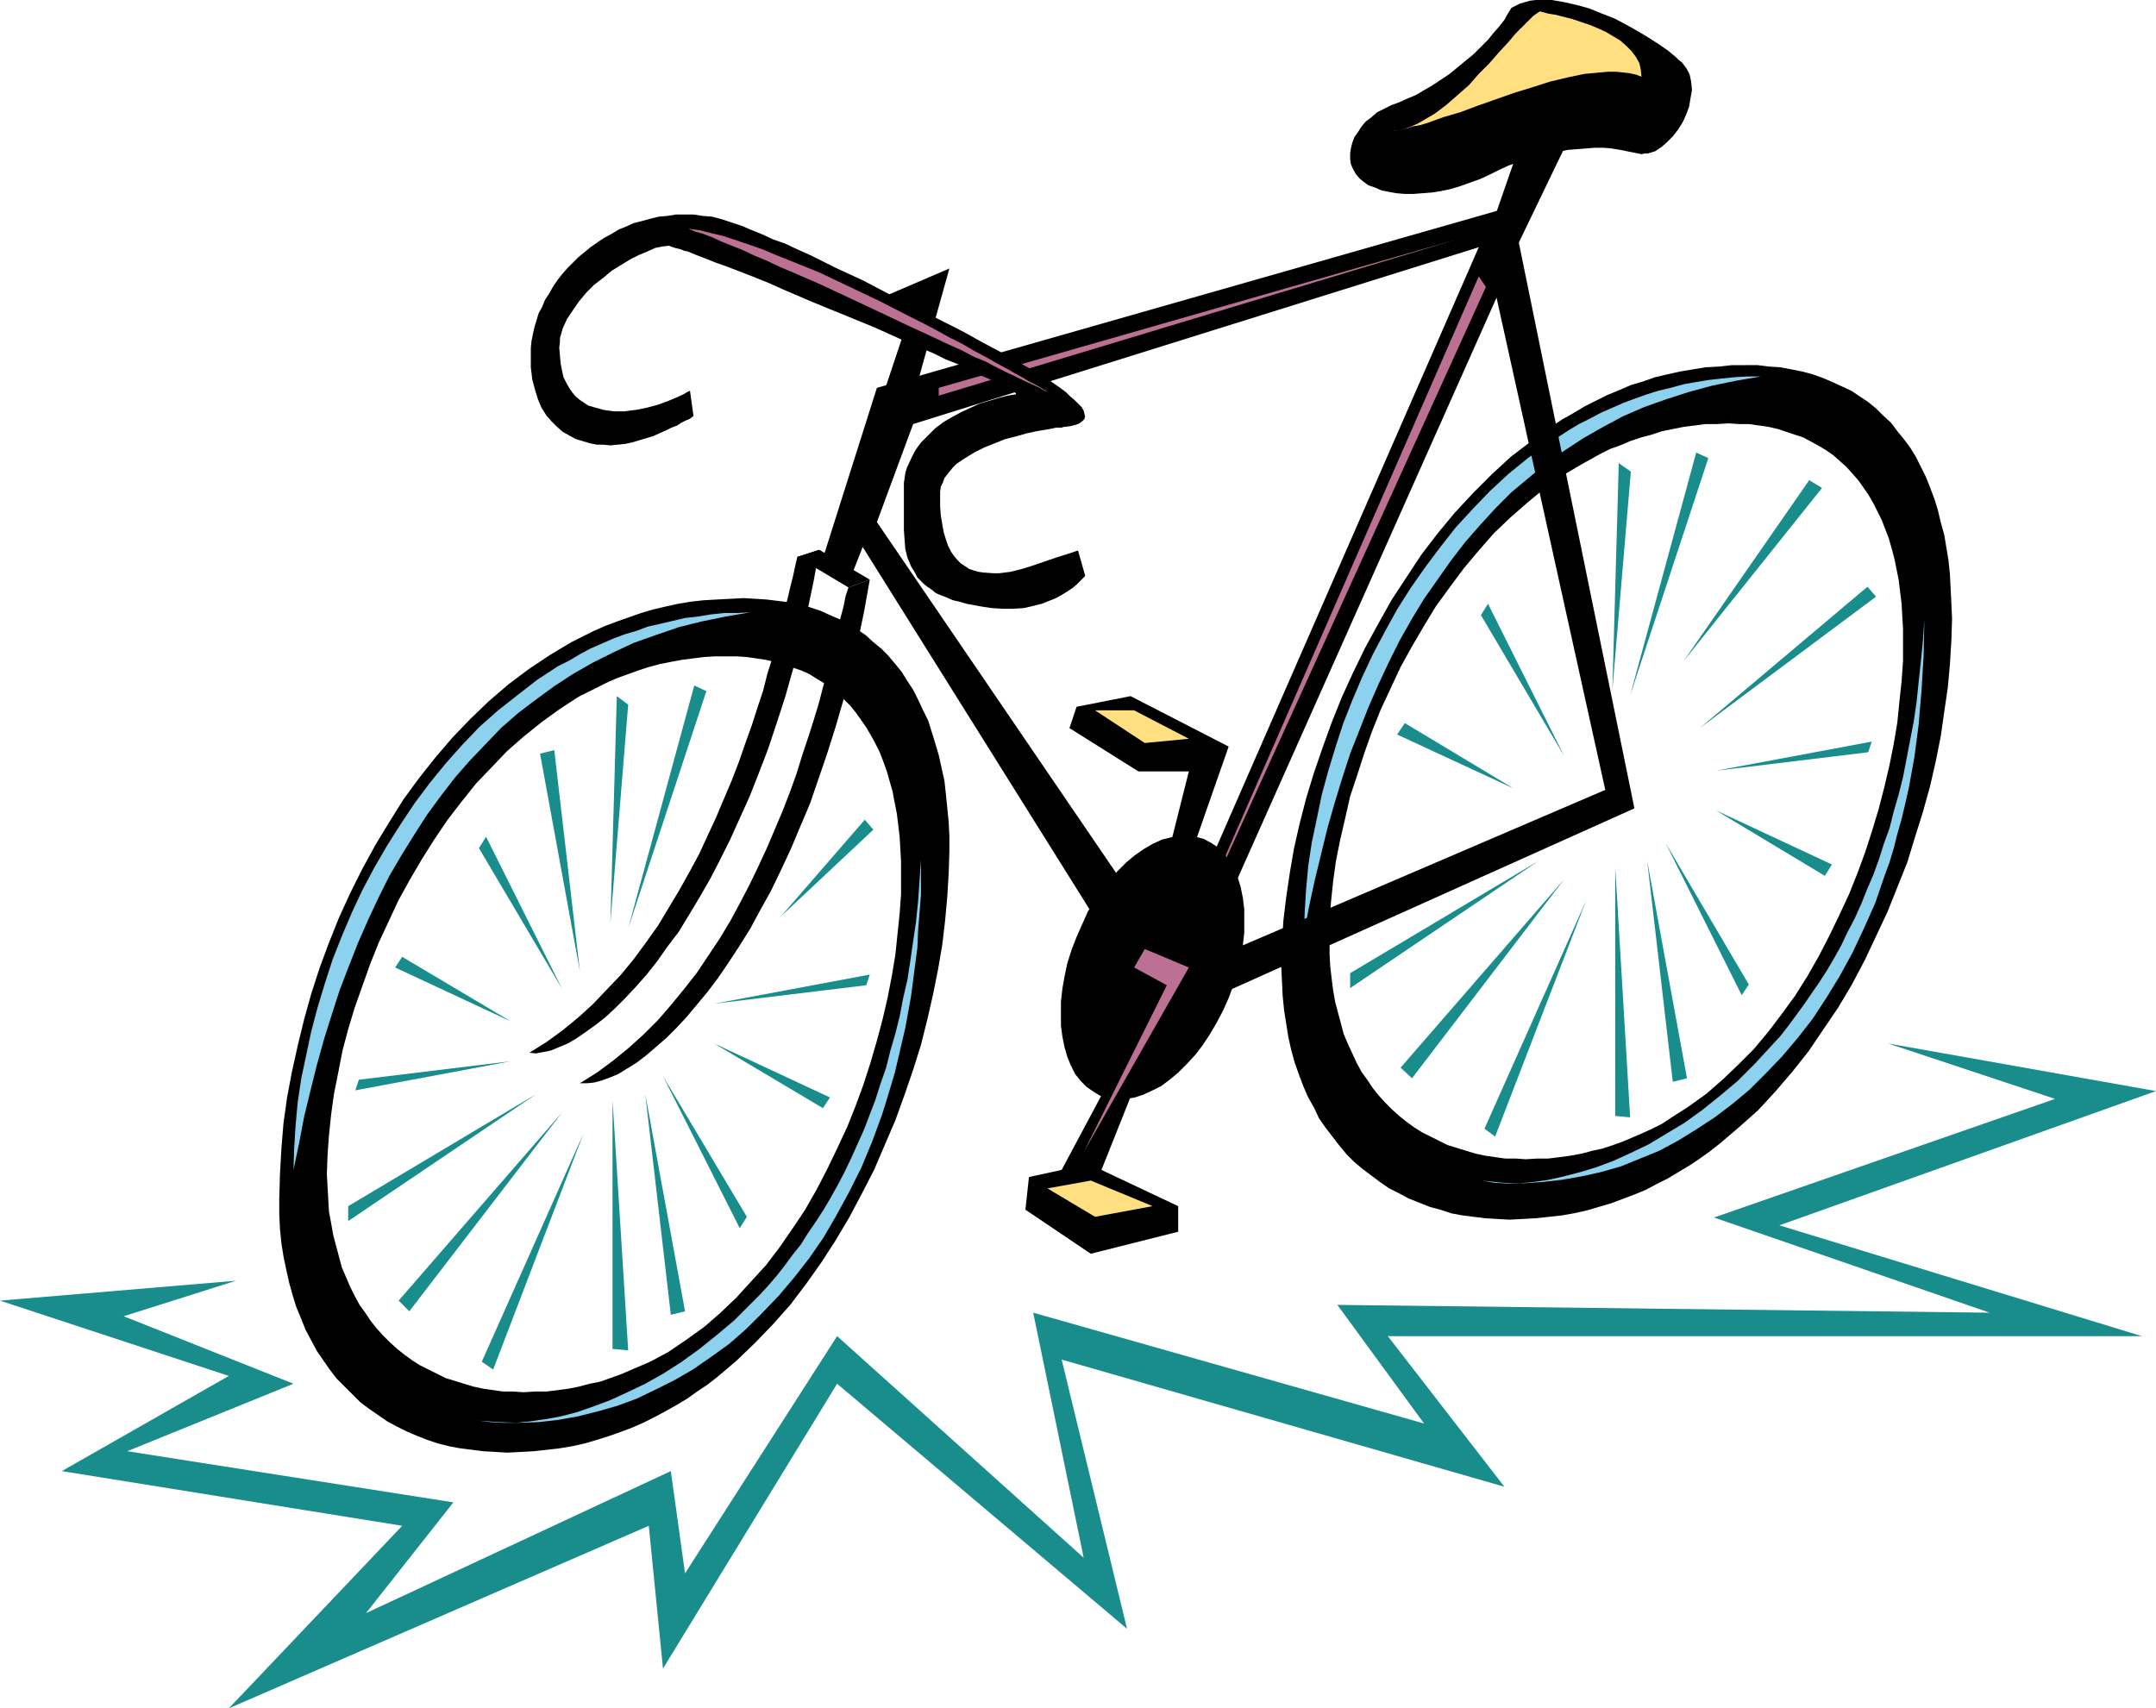 <?xml version="1.0" encoding="UTF-8" standalone="no"?>
<svg
   version="1.0"
   width="129.724mm"
   height="102.815mm"
   id="svg54"
   sodipodi:docname="Bicycle 14.wmf"
   xmlns:inkscape="http://www.inkscape.org/namespaces/inkscape"
   xmlns:sodipodi="http://sodipodi.sourceforge.net/DTD/sodipodi-0.dtd"
   xmlns="http://www.w3.org/2000/svg"
   xmlns:svg="http://www.w3.org/2000/svg">
  <sodipodi:namedview
     id="namedview54"
     pagecolor="#ffffff"
     bordercolor="#000000"
     borderopacity="0.25"
     inkscape:showpageshadow="2"
     inkscape:pageopacity="0.0"
     inkscape:pagecheckerboard="0"
     inkscape:deskcolor="#d1d1d1"
     inkscape:document-units="mm" />
  <defs
     id="defs1">
    <pattern
       id="WMFhbasepattern"
       patternUnits="userSpaceOnUse"
       width="6"
       height="6"
       x="0"
       y="0" />
  </defs>
  <path
     style="fill:#000000;fill-opacity:1;fill-rule:evenodd;stroke:none"
     d="m 393.172,96.299 -2.747,0.162 h -2.586 l -5.01,0.646 -2.424,0.485 -2.424,0.485 -2.424,0.808 -2.424,0.646 -2.424,0.808 -2.262,0.969 -2.262,0.808 -2.262,1.131 -4.363,2.424 -4.363,2.585 -4.04,2.908 -3.878,3.232 -3.878,3.393 -3.717,3.555 -3.394,3.878 -3.394,4.039 -3.232,4.363 -3.07,4.201 -2.747,4.524 -2.747,4.686 -2.586,4.686 -2.262,4.847 -2.262,4.847 -1.939,4.847 -1.778,5.009 -1.616,5.009 -1.616,4.847 -1.131,5.009 -1.131,4.847 -0.97,4.847 -0.646,4.686 -0.485,4.686 -0.323,4.363 v 4.524 2.908 l 0.162,2.908 0.323,2.747 0.323,2.585 0.485,2.747 0.646,2.424 0.646,2.424 0.646,2.424 0.97,2.262 0.97,2.1 0.97,2.1 1.131,2.1 1.293,1.777 1.293,1.939 1.293,1.616 1.454,1.616 1.616,1.616 1.616,1.454 1.616,1.293 1.778,1.293 1.778,1.131 1.939,0.969 1.939,0.969 1.939,0.969 2.101,0.646 2.101,0.646 2.101,0.646 2.262,0.485 2.262,0.323 2.262,0.323 h 2.424 l 2.262,0.162 2.747,-0.162 h 2.424 l 2.586,-0.323 2.424,-0.323 2.586,-0.485 2.424,-0.646 2.262,-0.485 2.424,-0.808 2.262,-0.808 2.262,-0.969 2.262,-0.969 2.101,-0.969 2.262,-1.131 1.939,-1.293 4.04,-2.585 4.04,-2.908 3.717,-3.232 3.555,-3.393 3.555,-3.555 3.232,-3.878 3.07,-4.039 3.07,-4.201 2.747,-4.363 2.586,-4.524 2.424,-4.686 2.262,-4.686 2.262,-4.847 1.939,-4.847 1.778,-4.847 1.616,-5.009 1.454,-4.847 1.293,-5.009 1.131,-4.847 0.97,-4.847 0.808,-4.847 0.485,-4.847 0.485,-4.524 0.323,-4.524 v -4.363 -3.07 l -0.162,-2.747 -0.162,-2.908 -0.323,-2.585 -0.323,-2.747 -0.485,-2.424 -0.485,-2.424 -0.646,-2.424 -0.646,-2.262 -0.808,-2.1 -0.808,-2.1 -0.97,-1.939 -0.97,-1.939 -1.131,-1.939 -1.131,-1.616 -1.131,-1.616 -1.293,-1.454 -1.454,-1.616 -1.454,-1.293 -1.454,-1.293 -1.616,-1.131 -1.616,-0.969 -1.778,-0.969 -1.778,-0.969 -1.939,-0.646 -1.939,-0.646 -1.939,-0.646 -2.101,-0.485 -4.525,-0.646 h -2.262 l -2.262,-0.162 v 0 l 3.717,-13.249 h 2.747 l 2.586,0.323 2.586,0.162 2.586,0.485 2.424,0.485 2.424,0.646 2.262,0.808 2.262,0.969 2.101,0.969 2.101,0.969 1.939,1.293 1.939,1.293 1.778,1.454 1.616,1.616 1.778,1.616 1.454,1.939 1.454,1.777 1.454,1.939 1.293,2.1 1.131,2.262 1.131,2.262 0.97,2.424 0.97,2.585 0.808,2.585 0.646,2.747 0.808,2.908 0.485,2.908 0.485,2.908 0.323,3.232 0.162,3.232 0.162,3.232 0.162,3.555 -0.162,5.009 -0.323,5.332 -0.485,5.332 -0.808,5.494 -0.808,5.655 -1.131,5.655 -1.293,5.655 -1.616,5.817 -1.778,5.655 -1.778,5.817 -2.262,5.655 -2.262,5.655 -2.586,5.494 -2.586,5.494 -2.909,5.494 -3.07,5.17 -3.394,5.009 -3.394,5.009 -3.717,4.686 -3.878,4.524 -3.878,4.201 -4.363,3.878 -4.363,3.716 -2.262,1.777 -2.262,1.616 -2.424,1.616 -2.424,1.454 -2.424,1.454 -2.586,1.293 -2.424,1.293 -2.747,1.131 -2.586,0.969 -2.586,0.969 -2.747,0.808 -2.747,0.808 -2.909,0.646 -2.747,0.485 -2.909,0.323 -3.07,0.323 -2.909,0.162 -3.07,0.162 -2.747,-0.162 -2.747,-0.162 -2.586,-0.323 -2.586,-0.323 -2.586,-0.485 -2.424,-0.808 -2.424,-0.646 -2.424,-0.969 -2.424,-0.969 -2.101,-1.131 -2.262,-1.131 -2.101,-1.454 -1.939,-1.454 -1.939,-1.454 -1.939,-1.616 -1.778,-1.777 -1.616,-1.939 -1.616,-2.1 -1.616,-2.1 -1.454,-2.1 -1.131,-2.424 -1.293,-2.262 -1.131,-2.585 -0.97,-2.585 -0.97,-2.747 -0.808,-2.908 -0.646,-2.908 -0.485,-3.07 -0.485,-3.07 -0.323,-3.232 -0.162,-3.393 -0.162,-3.393 0.162,-5.009 0.323,-5.332 0.646,-5.332 0.808,-5.494 0.97,-5.655 1.293,-5.655 1.454,-5.655 1.778,-5.817 1.939,-5.655 2.101,-5.817 2.262,-5.655 2.586,-5.655 2.747,-5.655 2.909,-5.332 3.07,-5.494 3.394,-5.17 3.394,-5.17 3.717,-4.847 3.878,-4.686 4.202,-4.524 4.202,-4.201 4.363,-4.039 4.686,-3.555 2.262,-1.777 2.424,-1.616 2.424,-1.616 2.586,-1.454 2.424,-1.454 2.586,-1.293 2.586,-1.293 2.747,-1.131 2.586,-1.131 2.747,-0.808 2.747,-0.969 2.747,-0.646 2.909,-0.646 2.909,-0.485 2.909,-0.485 3.07,-0.162 2.909,-0.323 h 3.07 z"
     id="path1" />
  <path
     style="fill:#198c8c;fill-opacity:1;fill-rule:evenodd;stroke:none"
     d="m 382.83,150.427 31.512,-39.425 -2.909,-1.777 z"
     id="path2" />
  <path
     style="fill:#198c8c;fill-opacity:1;fill-rule:evenodd;stroke:none"
     d="m 355.681,171.917 -17.291,-34.577 -1.616,2.585 z"
     id="path3" />
  <path
     style="fill:#198c8c;fill-opacity:1;fill-rule:evenodd;stroke:none"
     d="m 344.208,179.35 -24.725,-14.865 -1.778,2.585 z"
     id="path4" />
  <path
     style="fill:#198c8c;fill-opacity:1;fill-rule:evenodd;stroke:none"
     d="m 386.547,165.616 40.077,-29.892 -1.939,-2.262 z"
     id="path5" />
  <path
     style="fill:#198c8c;fill-opacity:1;fill-rule:evenodd;stroke:none"
     d="m 349.864,195.83 -42.824,25.529 v 3.393 z"
     id="path6" />
  <path
     style="fill:#198c8c;fill-opacity:1;fill-rule:evenodd;stroke:none"
     d="m 355.681,200.031 -37.168,42.818 2.586,2.424 z"
     id="path7" />
  <path
     style="fill:#198c8c;fill-opacity:1;fill-rule:evenodd;stroke:none"
     d="m 360.691,204.879 -23.109,51.866 2.424,1.777 z"
     id="path8" />
  <path
     style="fill:#198c8c;fill-opacity:1;fill-rule:evenodd;stroke:none"
     d="m 374.588,195.83 5.818,50.25 3.232,-0.808 z"
     id="path9" />
  <path
     style="fill:#198c8c;fill-opacity:1;fill-rule:evenodd;stroke:none"
     d="m 378.79,191.791 17.291,34.577 1.616,-2.424 z"
     id="path10" />
  <path
     style="fill:#198c8c;fill-opacity:1;fill-rule:evenodd;stroke:none"
     d="m 390.264,184.359 24.725,14.865 1.616,-2.585 z"
     id="path11" />
  <path
     style="fill:#198c8c;fill-opacity:1;fill-rule:evenodd;stroke:none"
     d="m 390.264,175.31 34.582,-4.201 0.808,-2.424 z"
     id="path12" />
  <path
     style="fill:#198c8c;fill-opacity:1;fill-rule:evenodd;stroke:none"
     d="m 366.67,156.891 4.202,-49.604 -2.747,-1.939 z"
     id="path13" />
  <path
     style="fill:#198c8c;fill-opacity:1;fill-rule:evenodd;stroke:none"
     d="m 367.316,197.285 v 56.552 l 3.394,0.323 z"
     id="path14" />
  <path
     style="fill:#198c8c;fill-opacity:1;fill-rule:evenodd;stroke:none"
     d="m 370.71,158.183 17.776,-53.966 -2.747,-1.293 z"
     id="path15" />
  <path
     style="fill:#8cd1ed;fill-opacity:1;fill-rule:evenodd;stroke:none"
     d="m 400.444,85.635 h -3.07 l -2.909,0.162 -3.07,0.323 -2.909,0.323 -2.909,0.485 -2.747,0.485 -2.909,0.808 -2.747,0.646 -2.586,0.808 -2.747,0.969 -2.586,0.969 -2.586,1.131 -2.586,1.131 -2.424,1.293 -2.586,1.293 -2.424,1.454 -4.686,3.07 -4.525,3.232 -4.363,3.555 -4.202,3.878 -3.878,4.039 -3.878,4.201 -3.555,4.524 -3.394,4.524 -3.394,4.847 -3.07,4.847 -2.747,5.009 -2.747,5.17 -2.424,5.17 -2.262,5.332 -2.101,5.332 -1.778,5.494 -1.616,5.332 -1.454,5.332 -1.131,5.494 -1.131,5.332 -0.808,5.332 -0.485,5.332 -0.323,5.17 -0.162,5.009 1.131,-6.14 1.293,-5.978 1.454,-5.978 1.454,-5.978 1.616,-5.655 1.778,-5.817 1.778,-5.494 2.101,-5.332 2.101,-5.332 2.262,-5.17 2.424,-5.17 2.424,-4.847 2.747,-4.847 2.747,-4.524 3.07,-4.363 3.07,-4.363 3.232,-4.201 3.394,-3.878 3.555,-3.878 3.555,-3.555 3.878,-3.232 4.04,-3.393 4.202,-2.908 4.202,-2.747 4.525,-2.585 4.525,-2.424 4.848,-2.1 5.01,-1.777 5.01,-1.616 5.333,-1.454 5.494,-1.131 z"
     id="path16" />
  <path
     style="fill:#8cd1ed;fill-opacity:1;fill-rule:evenodd;stroke:none"
     d="m 337.097,268.54 2.586,0.485 2.747,0.162 h 3.07 l 3.232,-0.323 3.394,-0.485 3.555,-0.808 3.717,-0.969 3.717,-1.131 3.878,-1.454 3.878,-1.777 4.04,-1.939 4.04,-2.424 4.04,-2.424 4.04,-2.908 4.04,-3.232 4.04,-3.393 3.878,-3.878 1.939,-2.1 1.939,-2.1 1.939,-2.1 1.778,-2.262 1.778,-2.424 1.778,-2.424 1.778,-2.585 1.778,-2.585 1.778,-2.747 1.616,-2.747 1.616,-2.908 1.454,-3.07 1.616,-3.07 1.454,-3.232 1.293,-3.232 1.454,-3.393 1.293,-3.555 1.131,-3.555 1.293,-3.555 0.97,-3.878 1.131,-3.878 0.97,-3.878 0.808,-4.201 0.808,-4.201 0.808,-4.201 0.646,-4.363 0.485,-4.686 0.485,-4.524 0.485,-4.847 0.323,-4.847 -0.162,8.24 -0.485,8.079 -0.323,3.716 -0.323,3.878 -0.485,3.716 -0.485,3.716 -0.646,3.555 -0.646,3.555 -0.808,3.555 -0.808,3.393 -0.97,3.393 -0.808,3.232 -0.97,3.232 -1.131,3.07 -2.101,6.14 -2.586,5.817 -2.586,5.494 -2.909,5.332 -3.07,5.009 -3.07,4.686 -3.394,4.363 -3.555,4.201 -3.717,3.878 -3.717,3.716 -3.878,3.232 -4.04,3.07 -4.202,2.747 -4.202,2.585 -4.202,2.262 -4.363,1.777 -4.363,1.777 -4.525,1.293 -4.363,0.969 -4.686,0.808 -4.363,0.485 -4.525,0.323 -4.525,-0.162 z"
     id="path17" />
  <path
     style="fill:#000000;fill-opacity:1;fill-rule:evenodd;stroke:none"
     d="m 343.723,58.652 14.706,-30.538 -11.474,0.969 -8.242,23.752 z"
     id="path18" />
  <path
     style="fill:#000000;fill-opacity:1;fill-rule:evenodd;stroke:none"
     d="m 343.723,1.777 -0.808,1.293 -0.808,1.454 -1.131,1.454 -1.293,1.454 -1.293,1.616 -1.616,1.616 -1.616,1.616 -1.778,1.454 -3.717,3.07 -1.939,1.293 -1.939,1.293 -1.939,1.131 -1.939,1.131 -1.939,0.808 -1.778,0.808 -1.778,0.646 -1.616,0.808 -1.616,0.808 -1.293,1.131 -1.293,0.969 -0.97,1.131 -0.808,1.293 -0.808,1.131 -0.485,1.293 -0.323,1.293 -0.162,1.131 v 1.293 l 0.162,1.131 0.485,1.131 0.646,1.131 0.808,0.969 0.97,0.808 1.131,0.808 1.454,0.485 1.454,0.646 1.616,0.323 1.778,0.323 1.939,0.162 h 1.939 l 2.101,-0.162 2.101,-0.162 2.101,-0.323 2.262,-0.485 2.101,-0.646 2.262,-0.808 2.262,-0.808 2.101,-0.969 2.262,-1.131 2.101,-0.969 2.262,-0.808 2.262,-0.646 2.262,-0.646 2.101,-0.646 2.262,-0.323 2.262,-0.485 2.101,-0.162 2.101,-0.162 1.939,-0.162 h 2.101 l 1.778,0.162 1.939,0.323 1.616,0.323 1.616,0.323 0.808,0.162 0.808,0.162 0.808,-0.162 h 0.646 l 1.616,-0.485 1.454,-0.969 1.293,-1.131 1.293,-1.293 1.131,-1.454 1.131,-1.777 0.808,-1.777 0.646,-1.777 0.323,-1.939 0.323,-1.777 -0.162,-1.777 -0.323,-1.616 -0.323,-0.808 -0.485,-0.808 -0.485,-0.646 -0.485,-0.646 -0.808,-0.646 -0.646,-0.646 -1.778,-1.454 -2.101,-1.454 -2.262,-1.454 -2.424,-1.454 -2.586,-1.454 -2.747,-1.454 -2.909,-1.131 -2.747,-1.131 -2.909,-0.808 L 355.681,0.485 352.934,0 h -1.293 -1.293 -1.131 l -1.293,0.162 -1.131,0.323 -1.131,0.323 -0.97,0.485 z"
     id="path19" />
  <path
     style="fill:#ffdf7f;fill-opacity:1;fill-rule:evenodd;stroke:none"
     d="m 350.187,2.585 -0.485,0.323 -0.485,0.323 -0.646,0.485 -0.646,0.646 -0.646,0.646 -0.808,0.808 -0.808,0.808 -0.97,0.969 -1.778,2.1 -2.101,2.262 -2.101,2.424 -2.424,2.424 -2.262,2.585 -2.586,2.262 -2.586,2.262 -2.586,1.939 -2.747,1.616 -1.131,0.646 -1.454,0.646 -1.293,0.485 -1.293,0.323 -1.293,0.162 h -1.454 1.293 l 1.454,-0.162 1.454,-0.323 1.454,-0.485 1.778,-0.323 1.616,-0.485 3.555,-1.293 3.878,-1.131 3.878,-1.454 8.242,-2.908 4.202,-1.293 4.04,-1.293 4.04,-0.969 3.878,-0.808 1.778,-0.162 1.778,-0.162 1.778,-0.162 h 1.778 l 1.616,0.162 1.454,0.162 1.454,0.323 1.293,0.485 -0.162,-1.616 -0.323,-1.454 -0.808,-1.454 -0.97,-1.293 -1.293,-1.293 -1.293,-1.131 -1.616,-0.969 -1.616,-0.969 -1.778,-0.808 -1.939,-0.808 -3.878,-1.293 -3.717,-0.969 -1.939,-0.323 z"
     id="path20" />
  <path
     style="fill:#000000;fill-opacity:1;fill-rule:evenodd;stroke:none"
     d="m 181.315,126.676 -0.485,2.1 -0.485,2.262 -0.646,2.585 -0.646,2.747 -0.808,3.07 -0.808,3.232 -0.808,3.393 -0.97,3.555 -1.131,3.555 -0.97,3.878 -1.293,3.878 -1.293,4.039 -1.454,4.039 -1.454,4.201 -1.616,4.201 -1.778,4.201 -1.778,4.201 -1.939,4.201 -1.939,4.201 -2.262,4.201 -2.262,4.039 -2.424,4.039 -2.424,4.039 -2.747,3.878 -2.747,3.716 -2.909,3.555 -3.232,3.393 -3.232,3.393 -3.394,3.07 -3.555,2.908 -3.555,2.585 -3.878,2.424 1.454,0.162 1.778,-0.323 1.616,-0.323 1.939,-0.808 1.939,-0.808 1.939,-1.131 2.101,-1.454 2.262,-1.616 2.262,-1.777 2.262,-2.1 2.262,-2.262 2.424,-2.585 2.424,-2.747 2.424,-3.07 2.262,-3.232 2.586,-3.393 2.262,-3.716 2.424,-4.039 2.424,-4.201 2.262,-4.363 2.262,-4.524 2.262,-5.009 2.262,-5.009 2.101,-5.332 2.101,-5.494 1.939,-5.817 1.939,-5.978 1.778,-6.301 1.616,-6.463 1.616,-6.625 1.454,-6.948 1.293,-7.109 z"
     id="path21" />
  <path
     style="fill:#000000;fill-opacity:1;fill-rule:evenodd;stroke:none"
     d="m 192.95,133.624 -0.323,0.969 -0.323,0.969 -0.485,2.424 -0.646,2.424 -0.646,2.908 -0.646,2.908 -0.808,3.232 -0.97,3.393 -0.97,3.555 -0.97,3.716 -1.131,3.716 -1.293,4.039 -1.293,3.878 -1.293,4.201 -1.454,4.039 -1.616,4.201 -1.778,4.201 -1.778,4.201 -1.939,4.201 -2.101,4.363 -2.101,4.039 -2.262,4.201 -2.424,4.039 -2.586,3.878 -2.586,3.878 -2.909,3.716 -2.909,3.555 -3.07,3.555 -3.232,3.232 -3.394,3.07 -3.555,2.908 -3.717,2.747 -3.878,2.424 h 1.616 l 1.616,-0.162 1.778,-0.485 1.778,-0.646 1.939,-0.808 2.101,-1.293 2.101,-1.293 2.101,-1.616 2.262,-1.939 2.424,-2.1 2.262,-2.262 2.262,-2.424 2.424,-2.908 2.424,-2.908 2.424,-3.232 2.424,-3.555 2.424,-3.716 2.424,-3.878 2.262,-4.201 2.424,-4.363 2.262,-4.686 2.262,-4.847 2.101,-5.009 2.262,-5.332 1.939,-5.655 1.939,-5.655 1.939,-6.14 1.778,-6.14 1.616,-6.463 1.616,-6.625 1.454,-6.948 1.293,-7.271 z"
     id="path22" />
  <path
     style="fill:#000000;fill-opacity:1;fill-rule:evenodd;stroke:none"
     d="m 192.95,133.624 4.848,-1.777 -11.474,-6.786 -5.01,1.616 z"
     id="path23" />
  <path
     style="fill:#000000;fill-opacity:1;fill-rule:evenodd;stroke:none"
     d="m 340.329,67.7 24.725,111.972 -92.273,39.586 67.549,-151.559 -4.04,-11.472 -70.134,160.445 -66.741,-97.915 8.242,-22.298 128.633,-40.232 7.434,-9.21 -144.309,41.202 -12.282,38.778 6.464,4.039 2.586,-6.625 67.549,107.933 107.949,-48.473 -27.957,-136.855 -7.434,9.21 z"
     id="path24" />
  <path
     style="fill:#000000;fill-opacity:1;fill-rule:evenodd;stroke:none"
     d="m 198.606,68.508 17.291,-7.433 -9.858,35.385 h -7.434 l 8.242,-24.721 z"
     id="path25" />
  <path
     style="fill:#bc7093;fill-opacity:1;fill-rule:evenodd;stroke:none"
     d="M 336.289,62.853 267.933,219.259 337.905,65.277 Z"
     id="path26" />
  <path
     style="fill:#bc7093;fill-opacity:1;fill-rule:evenodd;stroke:none"
     d="M 331.28,54.451 213.473,88.221 v 1.777 z"
     id="path27" />
  <path
     style="fill:#000000;fill-opacity:1;fill-rule:evenodd;stroke:none"
     d="m 161.923,49.281 -2.101,-0.162 -2.101,-0.323 h -1.939 -2.101 l -1.939,0.323 -1.939,0.162 -1.939,0.485 -1.778,0.485 -1.939,0.485 -1.778,0.808 -1.616,0.646 -1.616,0.969 -1.778,0.969 -1.454,0.969 -1.616,1.131 -2.747,2.262 -1.293,1.293 -1.293,1.293 -1.131,1.293 -1.131,1.454 -0.97,1.454 -0.808,1.454 -0.97,1.454 -0.646,1.616 -0.808,1.454 -0.485,1.616 -0.485,1.616 -0.323,1.454 -0.323,1.616 -0.162,1.616 v 1.454 1.616 1.293 l 0.323,2.747 0.646,2.424 0.646,2.1 0.808,1.939 1.131,1.777 1.131,1.293 1.293,1.293 1.293,1.131 1.454,0.808 1.454,0.808 1.616,0.485 1.616,0.485 1.616,0.323 h 1.454 l 1.616,0.162 1.616,-0.162 1.616,-0.162 1.616,-0.323 1.616,-0.485 3.232,-0.969 2.909,-1.293 1.293,-0.646 1.293,-0.485 0.97,-0.646 0.97,-0.485 0.808,-0.323 0.485,-0.323 0.323,-0.323 h 0.162 l -0.808,-5.817 -0.646,0.323 -0.808,0.485 -1.778,0.808 -1.939,0.808 -2.262,0.808 -2.424,0.646 -2.424,0.485 -2.586,0.323 h -2.424 l -1.293,-0.162 -1.131,-0.162 -1.131,-0.323 -1.131,-0.323 -1.131,-0.323 -0.97,-0.646 -0.97,-0.646 -0.97,-0.808 -0.808,-0.969 -0.646,-0.969 -0.646,-1.131 -0.646,-1.293 -0.323,-1.454 -0.323,-1.616 -0.162,-1.777 -0.162,-1.939 0.162,-1.131 v -0.969 l 0.323,-1.131 0.323,-1.131 0.97,-2.1 1.293,-1.939 1.454,-2.1 1.616,-1.939 1.778,-1.777 2.101,-1.616 1.939,-1.616 2.101,-1.293 2.101,-1.293 1.939,-0.969 1.939,-0.808 1.778,-0.808 1.616,-0.323 1.454,-0.162 h 0.162 l 0.323,0.162 0.485,0.162 0.485,0.162 0.646,0.162 0.646,0.162 0.808,0.323 0.808,0.162 1.939,0.808 2.101,0.808 2.424,0.969 2.747,0.969 2.909,1.131 2.909,1.131 3.232,1.293 3.232,1.454 6.787,2.908 7.11,2.908 7.11,2.908 6.787,3.07 3.232,1.454 3.232,1.293 2.909,1.454 2.909,1.131 2.586,1.293 2.262,1.131 2.262,0.969 1.778,0.969 1.454,0.808 0.808,0.323 0.485,0.323 0.485,0.323 0.485,0.162 0.323,0.162 0.162,0.323 -1.939,0.323 -1.939,0.485 -2.101,0.646 -2.262,0.646 -2.101,0.969 -2.101,0.969 -2.101,1.131 -1.939,1.131 -1.939,1.454 -1.616,1.616 -1.616,1.616 -1.293,1.777 -0.97,1.939 -0.97,2.1 -0.323,1.131 -0.162,1.131 -0.162,1.131 v 1.293 2.424 2.424 4.524 l 0.162,2.262 0.162,2.1 0.485,1.939 0.808,1.939 0.97,1.616 0.485,0.969 0.646,0.646 0.808,0.808 0.808,0.646 0.97,0.646 0.97,0.808 1.131,0.485 1.293,0.485 1.454,0.646 1.454,0.323 1.616,0.485 1.778,0.323 1.778,0.323 2.101,0.323 2.586,0.162 h 2.424 l 2.424,-0.162 2.101,-0.485 1.939,-0.485 1.616,-0.646 1.616,-0.646 1.454,-0.808 1.293,-0.808 0.97,-0.646 0.97,-0.808 0.646,-0.646 0.485,-0.485 0.485,-0.485 0.323,-0.323 v -0.162 0 l -1.616,-5.655 -2.424,0.808 -2.586,0.808 -5.171,1.777 -2.586,0.808 -2.586,0.646 -2.586,0.323 h -1.293 l -2.262,-0.162 -1.131,-0.162 -1.131,-0.323 -0.97,-0.323 -0.97,-0.646 -0.97,-0.646 -0.808,-0.808 -0.808,-0.969 -0.646,-0.969 -0.646,-1.293 -0.485,-1.454 -0.485,-1.616 -0.323,-1.777 -0.323,-1.939 -0.162,-2.1 v -2.424 -0.969 l 0.162,-1.131 0.485,-0.969 0.323,-0.969 0.646,-0.808 0.646,-0.808 0.646,-0.808 0.808,-0.808 1.939,-1.293 2.101,-1.293 2.262,-1.131 2.424,-0.969 2.424,-0.969 2.586,-0.646 2.262,-0.646 2.262,-0.485 1.939,-0.323 1.778,-0.323 0.646,-0.162 h 0.646 0.646 l 0.485,-0.162 1.454,-0.162 1.293,-0.323 0.808,-0.323 0.646,-0.485 0.485,-0.485 0.162,-0.646 -0.162,-0.646 -0.162,-0.646 -0.485,-0.808 -0.808,-0.808 -0.808,-0.808 -0.97,-0.808 -0.97,-0.969 -1.293,-0.969 -2.586,-1.777 -0.808,-0.646 -1.131,-0.646 -1.293,-0.808 -1.616,-0.808 -1.778,-0.969 -2.101,-1.131 -2.101,-1.293 -2.424,-1.293 -2.424,-1.293 -2.586,-1.454 -2.747,-1.454 -2.909,-1.454 -5.979,-3.07 -6.141,-3.07 -6.141,-3.232 -6.302,-2.908 -5.818,-2.908 -2.909,-1.293 -2.747,-1.293 -2.747,-0.969 -2.424,-1.131 -2.424,-0.969 -2.262,-0.969 -1.939,-0.646 -1.939,-0.646 -1.616,-0.485 z"
     id="path28" />
  <path
     style="fill:#bc7093;fill-opacity:1;fill-rule:evenodd;stroke:none"
     d="m 238.198,89.19 h -0.162 v -0.162 l -0.162,-0.162 -0.323,-0.162 -0.808,-0.485 -1.131,-0.646 -1.293,-0.646 -1.616,-0.969 -1.778,-0.969 -1.939,-1.131 -2.424,-1.293 -2.262,-1.293 -2.747,-1.454 -2.747,-1.616 -2.909,-1.454 -2.909,-1.616 -3.07,-1.616 -3.232,-1.616 -6.626,-3.393 -6.787,-3.232 -6.787,-3.232 -6.787,-2.747 -3.232,-1.293 -3.07,-1.293 -3.232,-1.131 -2.909,-0.969 -2.909,-0.969 -2.747,-0.646 -2.586,-0.646 -2.424,-0.323 1.454,0.646 1.778,0.485 2.101,0.808 2.101,0.969 2.424,0.969 2.424,0.969 2.747,1.293 2.747,1.131 3.07,1.454 3.07,1.293 6.302,2.747 13.09,6.14 6.464,3.07 6.302,2.908 3.07,1.454 2.909,1.293 2.747,1.454 2.747,1.131 2.424,1.293 2.262,1.131 2.101,0.969 1.939,0.969 1.778,0.808 1.454,0.646 1.131,0.646 z"
     id="path29" />
  <path
     style="fill:#000000;fill-opacity:1;fill-rule:evenodd;stroke:none"
     d="m 165.155,149.296 h -2.586 l -2.586,0.162 -5.01,0.646 -2.586,0.485 -2.424,0.485 -2.424,0.646 -2.424,0.808 -2.262,0.808 -2.262,0.808 -2.262,0.969 -2.262,1.131 -4.525,2.262 -4.202,2.747 -4.04,2.908 -4.04,3.232 -3.878,3.393 -3.555,3.716 -3.555,3.716 -3.232,4.039 -3.232,4.201 -3.07,4.524 -2.747,4.363 -2.747,4.686 -2.586,4.686 -2.262,4.847 -2.262,4.847 -1.939,4.847 -1.778,5.009 -1.778,5.009 -1.454,4.847 -1.293,4.847 -0.97,5.009 -0.97,4.847 -0.646,4.686 -0.485,4.686 -0.323,4.363 -0.162,4.524 0.162,2.908 0.162,2.908 0.162,2.747 0.485,2.585 0.485,2.747 0.646,2.424 0.646,2.424 0.646,2.424 0.97,2.262 0.97,2.262 0.97,1.939 1.131,2.1 1.293,1.777 1.293,1.939 1.293,1.616 1.454,1.616 1.616,1.616 1.616,1.454 1.616,1.293 1.778,1.293 1.778,1.131 1.939,0.969 1.939,0.969 1.939,0.969 2.101,0.646 2.101,0.646 2.101,0.646 2.262,0.485 4.525,0.646 h 2.262 l 2.424,0.162 2.586,-0.162 h 2.586 l 5.01,-0.646 2.424,-0.485 2.424,-0.646 2.424,-0.485 2.262,-0.808 2.262,-0.808 2.262,-0.969 2.262,-0.969 2.262,-0.969 2.101,-1.131 2.101,-1.131 4.04,-2.747 4.04,-2.908 3.717,-3.232 3.555,-3.393 3.394,-3.716 3.394,-3.716 3.07,-4.039 2.909,-4.201 2.909,-4.363 2.586,-4.524 2.424,-4.686 2.262,-4.686 2.262,-4.847 1.939,-4.847 1.778,-4.847 1.616,-5.009 1.454,-5.009 1.293,-4.847 1.131,-4.847 0.97,-5.009 0.808,-4.847 0.485,-4.686 0.485,-4.686 0.323,-4.363 v -4.524 -2.908 l -0.162,-2.908 -0.162,-2.747 -0.323,-2.747 -0.323,-2.585 -0.485,-2.424 -0.485,-2.585 -0.646,-2.262 -0.646,-2.262 -0.808,-2.262 -0.808,-2.1 -0.97,-1.939 -0.97,-1.777 -1.131,-1.939 -1.131,-1.616 -1.131,-1.616 -1.293,-1.616 -1.454,-1.454 -1.454,-1.293 -1.454,-1.293 -1.616,-1.131 -1.616,-0.969 -1.778,-1.131 -1.778,-0.808 -1.939,-0.646 -1.939,-0.808 -2.101,-0.485 -2.101,-0.485 -2.101,-0.323 -2.262,-0.323 -2.262,-0.162 h -2.424 l 3.878,-13.249 2.747,0.162 2.586,0.162 2.586,0.323 2.586,0.323 2.424,0.485 2.262,0.646 2.424,0.808 2.101,0.969 2.262,0.969 1.939,1.131 1.939,1.131 1.939,1.293 1.778,1.616 1.778,1.454 1.616,1.616 1.616,1.939 1.454,1.777 1.293,2.1 1.293,1.939 1.131,2.262 1.131,2.424 1.131,2.262 0.808,2.585 0.808,2.585 0.808,2.747 0.646,2.908 0.646,2.908 0.323,2.908 0.323,3.232 0.323,3.232 0.162,3.232 v 3.555 l -0.162,5.009 -0.323,5.332 -0.485,5.332 -0.646,5.494 -0.97,5.655 -1.131,5.655 -1.293,5.655 -1.454,5.817 -1.778,5.655 -1.939,5.655 -2.101,5.817 -2.424,5.655 -2.424,5.655 -2.747,5.332 -2.909,5.494 -3.07,5.17 -3.232,5.009 -3.555,5.009 -3.555,4.686 -3.878,4.363 -4.04,4.201 -4.202,4.039 -2.262,1.939 -2.101,1.777 -2.262,1.777 -2.424,1.616 -2.262,1.616 -2.424,1.454 -2.586,1.454 -2.424,1.293 -2.586,1.293 -2.586,1.131 -2.586,0.969 -2.747,0.969 -2.586,0.808 -2.747,0.808 -2.909,0.646 -2.909,0.485 -2.909,0.323 -2.909,0.323 -2.909,0.162 -3.07,0.162 -2.747,-0.162 -2.747,-0.162 -2.586,-0.323 -2.586,-0.323 -2.586,-0.485 -2.586,-0.646 -2.424,-0.808 -2.424,-0.969 -2.262,-0.969 -2.262,-1.131 -2.101,-1.131 -2.101,-1.454 -2.101,-1.454 -1.939,-1.454 -1.778,-1.777 -1.778,-1.777 -1.778,-1.777 -1.616,-2.1 -1.454,-2.1 -1.454,-2.1 -1.293,-2.424 -1.293,-2.424 -0.97,-2.424 -1.131,-2.747 -0.808,-2.585 -0.808,-2.908 -0.646,-2.908 -0.646,-3.07 -0.485,-3.07 -0.323,-3.232 -0.162,-3.393 v -3.393 l 0.162,-5.655 0.323,-5.817 0.485,-5.817 0.808,-5.817 1.131,-5.978 1.293,-5.817 1.454,-5.978 1.616,-5.817 1.939,-5.978 2.101,-5.655 2.262,-5.655 2.586,-5.655 2.747,-5.494 2.909,-5.332 3.232,-5.332 3.232,-5.17 3.555,-4.847 3.717,-4.686 3.878,-4.524 4.04,-4.201 4.202,-4.039 4.525,-3.878 4.525,-3.393 2.424,-1.616 2.424,-1.616 2.424,-1.454 2.424,-1.454 2.586,-1.293 2.586,-1.293 2.586,-1.131 2.586,-0.969 2.747,-0.969 2.747,-0.969 2.747,-0.808 2.747,-0.646 2.909,-0.646 2.909,-0.485 2.909,-0.323 2.909,-0.162 3.07,-0.162 3.07,-0.162 z"
     id="path30" />
  <path
     style="fill:#198c8c;fill-opacity:1;fill-rule:evenodd;stroke:none"
     d="m 131.865,220.875 -5.818,-50.25 -3.232,0.808 z"
     id="path31" />
  <path
     style="fill:#198c8c;fill-opacity:1;fill-rule:evenodd;stroke:none"
     d="m 127.825,224.914 -17.291,-34.577 -1.616,2.585 z"
     id="path32" />
  <path
     style="fill:#198c8c;fill-opacity:1;fill-rule:evenodd;stroke:none"
     d="m 116.19,232.347 -24.725,-14.703 -1.616,2.424 z"
     id="path33" />
  <path
     style="fill:#198c8c;fill-opacity:1;fill-rule:evenodd;stroke:none"
     d="m 177.598,208.433 21.008,-19.712 -1.939,-2.262 z"
     id="path34" />
  <path
     style="fill:#198c8c;fill-opacity:1;fill-rule:evenodd;stroke:none"
     d="m 116.19,241.395 -34.582,4.201 -0.808,2.424 z"
     id="path35" />
  <path
     style="fill:#198c8c;fill-opacity:1;fill-rule:evenodd;stroke:none"
     d="m 122.008,248.827 -42.824,25.529 v 3.393 z"
     id="path36" />
  <path
     style="fill:#198c8c;fill-opacity:1;fill-rule:evenodd;stroke:none"
     d="m 127.825,253.028 -37.168,42.818 2.424,2.424 z"
     id="path37" />
  <path
     style="fill:#198c8c;fill-opacity:1;fill-rule:evenodd;stroke:none"
     d="m 132.673,257.876 -23.109,51.866 2.586,1.777 z"
     id="path38" />
  <path
     style="fill:#198c8c;fill-opacity:1;fill-rule:evenodd;stroke:none"
     d="m 146.733,248.827 5.818,50.25 3.232,-0.808 z"
     id="path39" />
  <path
     style="fill:#198c8c;fill-opacity:1;fill-rule:evenodd;stroke:none"
     d="m 150.773,244.788 17.453,34.577 1.616,-2.585 z"
     id="path40" />
  <path
     style="fill:#198c8c;fill-opacity:1;fill-rule:evenodd;stroke:none"
     d="m 162.408,237.356 24.725,14.703 1.616,-2.424 z"
     id="path41" />
  <path
     style="fill:#198c8c;fill-opacity:1;fill-rule:evenodd;stroke:none"
     d="m 162.408,228.307 34.582,-4.201 0.808,-2.424 z"
     id="path42" />
  <path
     style="fill:#198c8c;fill-opacity:1;fill-rule:evenodd;stroke:none"
     d="m 138.814,209.888 4.04,-49.604 -2.586,-1.939 z"
     id="path43" />
  <path
     style="fill:#198c8c;fill-opacity:1;fill-rule:evenodd;stroke:none"
     d="m 139.299,250.282 v 56.552 l 3.555,0.323 z"
     id="path44" />
  <path
     style="fill:#198c8c;fill-opacity:1;fill-rule:evenodd;stroke:none"
     d="m 142.854,211.18 17.776,-53.966 -2.747,-1.293 z"
     id="path45" />
  <path
     style="fill:#8cd1ed;fill-opacity:1;fill-rule:evenodd;stroke:none"
     d="m 170.649,139.279 -3.07,0.162 h -2.909 l -3.07,0.323 -2.909,0.485 -2.909,0.323 -2.747,0.646 -2.747,0.646 -2.909,0.646 -2.586,0.969 -2.747,0.808 -2.586,0.969 -2.586,1.131 -2.586,1.131 -2.424,1.293 -2.424,1.454 -2.586,1.293 -4.686,3.07 -4.363,3.393 -4.525,3.555 -4.202,3.716 -3.878,4.039 -3.878,4.363 -3.555,4.363 -3.394,4.524 -3.232,4.847 -3.07,4.847 -2.909,5.009 -2.747,5.17 -2.424,5.17 -2.262,5.332 -2.101,5.332 -1.778,5.494 -1.616,5.332 -1.454,5.494 -1.131,5.332 -1.131,5.332 -0.808,5.332 -0.485,5.332 -0.323,5.17 -0.162,5.009 1.293,-6.14 1.131,-5.978 1.454,-5.978 1.454,-5.817 1.616,-5.817 1.778,-5.655 1.778,-5.494 2.101,-5.494 2.101,-5.332 2.262,-5.17 2.424,-5.17 2.424,-4.847 2.747,-4.686 2.909,-4.686 2.909,-4.524 3.07,-4.201 3.232,-4.201 3.394,-3.878 3.555,-3.716 3.555,-3.716 3.878,-3.393 4.04,-3.07 4.202,-3.07 4.202,-2.747 4.525,-2.585 4.525,-2.262 4.848,-2.262 5.01,-1.777 5.171,-1.777 5.171,-1.293 5.494,-1.131 z"
     id="path46" />
  <path
     style="fill:#8cd1ed;fill-opacity:1;fill-rule:evenodd;stroke:none"
     d="m 108.918,323.153 2.586,0.323 2.747,0.162 h 3.07 l 3.232,-0.323 3.394,-0.485 3.555,-0.646 3.717,-0.969 3.717,-1.293 3.878,-1.454 3.878,-1.777 4.04,-1.939 4.04,-2.262 4.04,-2.585 4.04,-2.908 4.04,-3.232 4.04,-3.393 3.878,-3.878 1.939,-1.939 1.939,-2.1 1.939,-2.262 1.778,-2.262 1.778,-2.424 1.939,-2.424 1.616,-2.585 1.778,-2.585 1.778,-2.747 1.616,-2.747 1.616,-2.908 1.616,-3.07 1.454,-3.07 1.454,-3.232 1.454,-3.232 1.293,-3.393 1.293,-3.393 1.131,-3.555 1.293,-3.716 0.97,-3.878 1.131,-3.878 0.97,-3.878 0.808,-4.201 0.97,-4.201 0.646,-4.201 0.646,-4.524 0.646,-4.363 0.485,-4.686 0.323,-4.686 0.323,-4.847 v 8.079 l -0.646,8.079 -0.162,3.878 -0.485,3.716 -0.485,3.716 -0.485,3.716 -0.646,3.555 -0.646,3.555 -1.616,6.948 -0.808,3.393 -0.97,3.232 -0.97,3.232 -0.97,3.07 -2.262,6.14 -2.424,5.817 -2.747,5.494 -2.909,5.332 -2.909,5.009 -3.232,4.686 -3.394,4.363 -3.555,4.201 -3.717,3.878 -3.717,3.716 -3.878,3.393 -4.04,2.908 -4.202,2.908 -4.202,2.424 -4.202,2.1 -4.363,2.1 -4.363,1.616 -4.525,1.293 -4.525,1.131 -4.525,0.808 -4.363,0.485 -4.525,0.162 -4.525,-0.162 z"
     id="path47" />
  <path
     style="fill:#000000;fill-opacity:1;fill-rule:evenodd;stroke:none"
     d="m 250.318,249.312 1.939,0.485 1.778,0.323 2.101,-0.162 1.939,-0.323 1.939,-0.646 2.101,-0.969 1.939,-0.969 1.939,-1.454 1.939,-1.616 1.939,-1.939 1.939,-2.1 1.616,-2.1 1.616,-2.424 1.616,-2.747 1.454,-2.747 1.293,-2.908 1.131,-3.07 0.97,-3.07 0.646,-2.908 0.485,-2.908 0.323,-2.908 v -2.747 -2.585 l -0.323,-2.585 -0.485,-2.424 -0.646,-2.1 -0.808,-2.1 -1.131,-1.777 -1.131,-1.616 -1.454,-1.454 -1.454,-0.969 -1.778,-0.969 -1.778,-0.485 -1.939,-0.323 -1.939,0.162 -1.939,0.323 -1.939,0.485 -2.101,0.969 -1.939,1.131 -2.101,1.454 -1.939,1.616 -1.778,1.777 -1.939,2.1 -1.616,2.262 -1.778,2.424 -1.616,2.585 -1.293,2.908 -1.293,2.908 -1.131,2.908 -0.97,3.07 -0.646,3.07 -0.485,2.747 -0.323,2.908 v 2.747 2.747 l 0.323,2.424 0.485,2.424 0.646,2.262 0.808,1.939 0.97,1.939 1.293,1.616 1.293,1.293 1.616,1.131 z"
     id="path48" />
  <path
     style="fill:#000000;fill-opacity:1;fill-rule:evenodd;stroke:none"
     d="m 255.489,239.779 -14.059,26.337 -7.434,1.616 -0.808,7.433 14.867,10.018 19.877,-5.009 v -5.817 l -17.453,-8.24 9.858,-24.721 z"
     id="path49" />
  <path
     style="fill:#000000;fill-opacity:1;fill-rule:evenodd;stroke:none"
     d="m 268.74,200.355 10.666,-30.538 -22.301,-11.472 -12.282,2.424 -1.616,4.847 15.675,9.856 h 11.474 l -5.818,23.105 z"
     id="path50" />
  <path
     style="fill:#ffdf7f;fill-opacity:1;fill-rule:evenodd;stroke:none"
     d="m 249.025,161.576 11.312,7.433 10.019,-0.969 -12.443,-6.463 z"
     id="path51" />
  <path
     style="fill:#ffdf7f;fill-opacity:1;fill-rule:evenodd;stroke:none"
     d="m 238.198,270.317 9.858,-1.777 14.059,5.817 -13.09,2.424 z"
     id="path52" />
  <path
     style="fill:#bc7093;fill-opacity:1;fill-rule:evenodd;stroke:none"
     d="m 246.44,262.077 18.907,-37.97 -7.434,-4.039 2.424,-4.201 10.019,4.201 z"
     id="path53" />
  <path
     style="fill:#198c8c;fill-opacity:1;fill-rule:evenodd;stroke:none"
     d="M 53.651,291.322 0,295.846 l 52.035,17.127 -37.976,21.651 77.406,12.441 -39.43,41.525 95.505,-41.525 3.232,32.477 39.592,-64.792 65.933,55.744 -14.867,-61.237 100.677,28.922 -26.502,-34.254 h 171.457 l -82.416,-25.206 85.648,-30.538 -60.923,-10.826 37.976,12.603 -77.568,26.983 62.701,21.651 -148.349,-1.777 19.715,26.983 -88.88,-25.206 11.474,55.744 -56.075,-50.412 -34.582,53.966 -3.232,-23.267 -69.326,32.315 19.877,-25.206 L 28.926,330.1 66.741,314.751 28.118,299.401 Z"
     id="path54" />
</svg>
